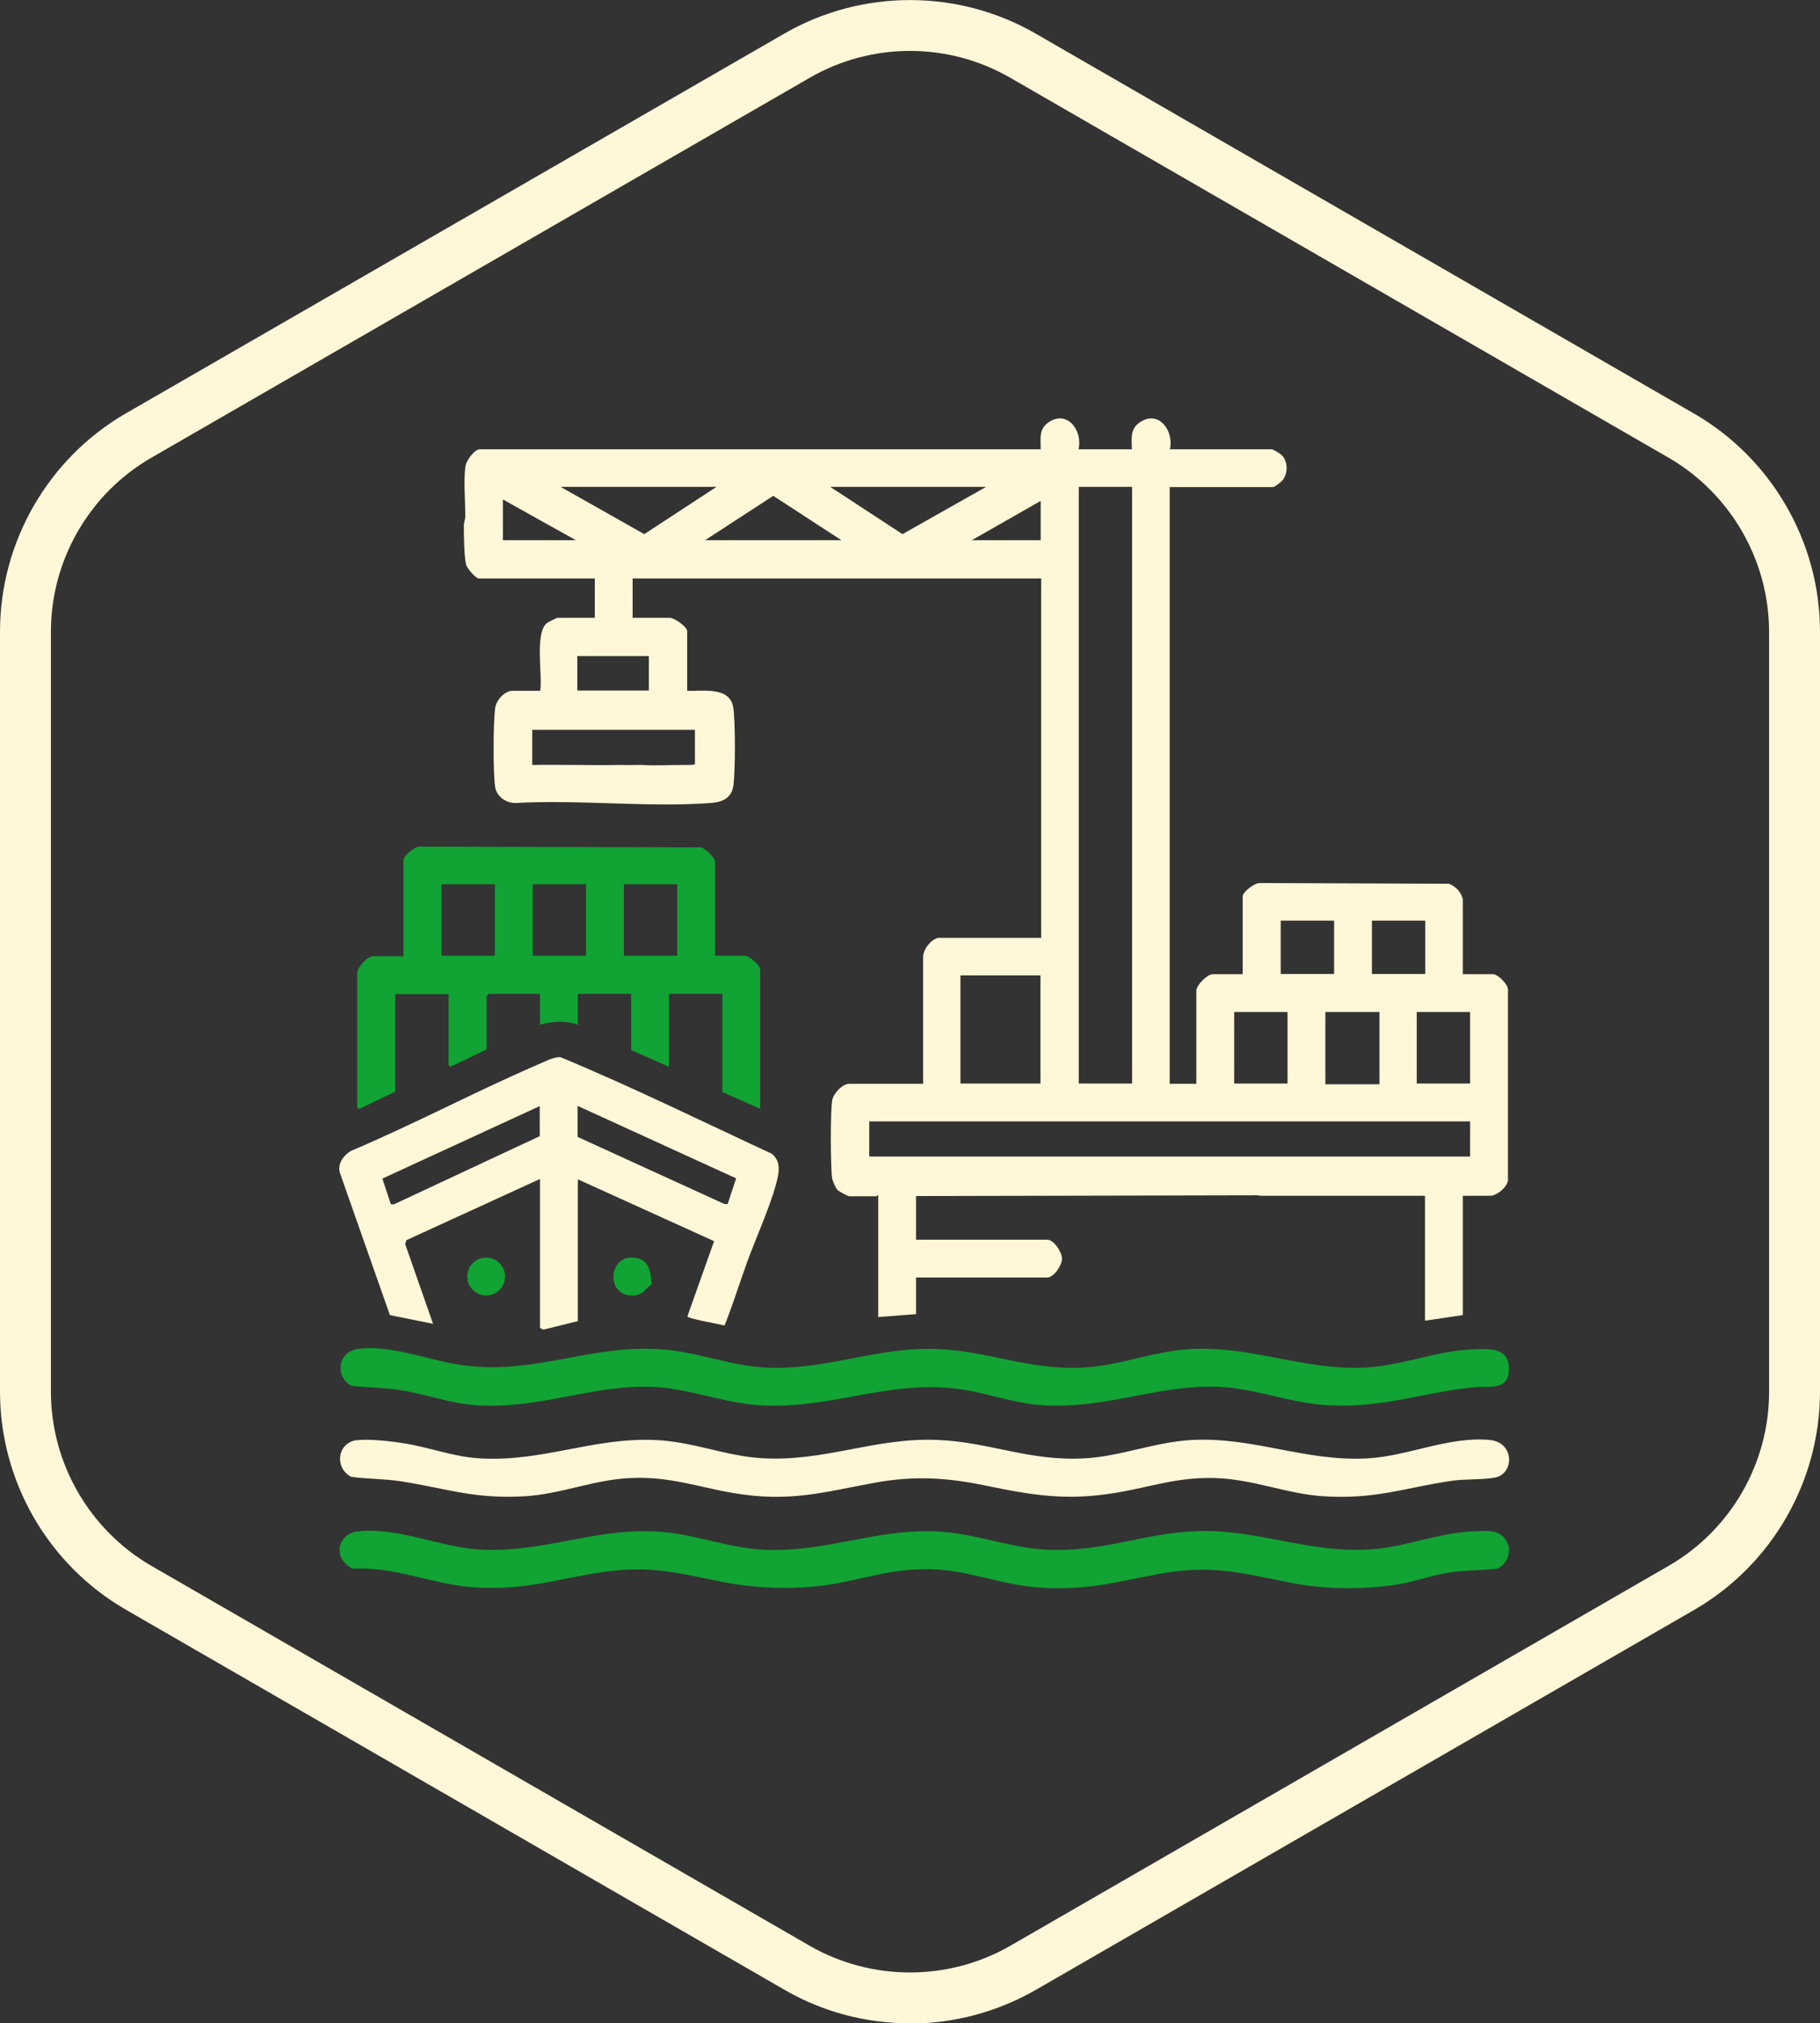 <?xml version="1.0" encoding="UTF-8"?>
<svg id="Capa_1" data-name="Capa 1" xmlns="http://www.w3.org/2000/svg" viewBox="0 0 75.06 83.45">
  <rect x="0" y="0" width="75.06" height="83.45" fill="#333333" stroke="none"/>
  <defs>
    <style>
      .cls-1 {
        fill: #11a333;
      }

      .cls-1, .cls-2 {
        stroke-width: 0px;
      }

      .cls-2 {
        fill: #fff7d7;
      }
    </style>
  </defs>
  <path class="cls-2" d="m37.53,83.45c-1.8,0-3.59-.46-5.19-1.39l-27.15-15.67c-3.2-1.85-5.19-5.29-5.19-8.99v-31.35c0-3.7,1.99-7.15,5.19-9L32.34,1.39c3.2-1.85,7.18-1.85,10.38,0l27.15,15.67c3.2,1.85,5.19,5.3,5.19,8.99v31.35c0,3.7-1.99,7.15-5.19,9l-27.15,15.67c-1.6.92-3.4,1.39-5.19,1.39Zm0-81.35c-1.43,0-2.86.37-4.14,1.11L6.24,18.88c-2.55,1.47-4.14,4.22-4.14,7.17v31.35c0,2.95,1.59,5.7,4.14,7.18l27.15,15.67c2.55,1.47,5.73,1.47,8.28,0l27.15-15.67c2.55-1.47,4.14-4.22,4.14-7.17v-31.35c0-2.95-1.59-5.7-4.14-7.18L41.67,3.21c-1.28-.74-2.71-1.11-4.14-1.11Z"/>
  <g>
    <circle class="cls-1" cx="20.05" cy="52.65" r=".78"/>
    <path class="cls-1" d="m26.88,52.96c-.32.24-.4.51-.89.47-1-.07-.89-1.67.17-1.56.62.07.67.58.72,1.09Z"/>
    <path class="cls-1" d="m29.5,39.42h1.24c.16,0,.61.41.61.55v5.76l-1.56-.69v-4.05h-2.2v3.01l-1.56-.69v-2.32h-2.2v1.27c-.53-.18-1.04-.14-1.56,0v-1.27h-2.11s-.09.08-.09.09v2.2l-1.45.7c-.04.05-.12-.05-.12-.06v-2.92h-2.2v4.02l-1.45.7c-.04.05-.12-.05-.12-.06v-5.5c0-.26.4-.72.67-.72h1.24v-3.97c0-.16.5-.61.72-.55l11.55.03c.18.03.58.44.58.58v3.91Zm-9.09-2.95h-2.2v2.95h2.2v-2.95Zm3.76,0h-2.2v2.95h2.2v-2.95Zm3.76,0h-2.2v2.95h2.2v-2.95Z"/>
    <path class="cls-2" d="m22.26,48.63l-5.5,2.52-.05.16,1.15,3.29-1.78-.36-2.07-5.89c-.09-.36.16-.7.46-.88,2.58-1.09,5.07-2.42,7.64-3.53.29-.12.69-.35,1-.34,2.94,1.22,5.82,2.64,8.71,3.98.3.24.33.54.27.9-.18.96-.92,2.59-1.28,3.58-.05.15-.1.29-.15.43-.26.73-.49,1.47-.78,2.18-.2-.06-1.52-.28-1.53-.38l1.1-3.1-5.62-2.55v5.85l-1.42.35s-.14-.06-.14-.08v-6.11Zm0-3.01l-6.49,2.99.35,1.06h.13s6.01-2.81,6.01-2.81v-1.24Zm1.56,0v1.27l6.06,2.77h.13s.35-1.06.35-1.06l-6.54-2.99Z"/>
    <path class="cls-2" d="m51.76,49.3l-13.98.03v1.8h5.41c.27,0,.61.51.61.78,0,.28-.34.78-.61.78h-5.41v1.51l-1.56.12v-5.04s-.07.06-.09.06h-1.1c-.06,0-.43-.2-.49-.26-.08-.09-.2-.36-.22-.48-.07-.41-.08-2.91.01-3.26.07-.26.41-.64.7-.64h3.04v-5.23c-.01-.31.37-.79.67-.79h4.2v-14.82h-16.85v1.62h1.53c.19,0,.72.37.72.55v2.46c.63.03,1.75-.19,1.9.68.09.51.09,2.77,0,3.27s-.48.65-.94.68c-2.6.19-5.43-.15-8.05,0-.39,0-.78-.28-.83-.67-.09-.61-.08-2.62,0-3.24.04-.33.39-.72.73-.72h1.13c.1-.65-.23-2.35.26-2.78.06-.05.42-.23.46-.23h1.53v-1.62h-4.78c-.13,0-.49-.42-.53-.58-.08-.34-.09-1.21-.09-1.6,0-.14.06-.26.06-.4,0-.61-.08-1.51.01-2.07.04-.23.37-.68.59-.68h23.13c0-.46-.09-.84.35-1.13.77-.49,1.39.38,1.21,1.13h2.2c-.01-.48-.08-.88.39-1.15.76-.45,1.35.43,1.18,1.15h4.2c.06,0,.38.2.43.26.24.27.24.73.02,1.01-.06.08-.33.29-.4.29h-4.26v24.61h1.1v-3.85c0-.21.45-.67.67-.67h1.24v-3.21c0-.18.5-.57.72-.55l7.79.03c.28.11.5.34.57.64v3.09h1.25c.19,0,.64.43.61.66v7.76c.05.31-.45.72-.73.72h-1.13v4.92s-1.56.23-1.56.23v-5.15h-6.74s-.29-.03-.29-.03Zm-22.21-29.22h-6.43l3.45,1.95,2.98-1.95Zm11.12,0h-6.43l2.98,1.95,3.45-1.95Zm6.02,0h-2.2v24.61h2.2v-24.61Zm-17.61,2.2h5.62l-2.81-1.83-2.81,1.83Zm-8.34-1.68v1.68h3.01l-3.01-1.68Zm22.18,1.68v-1.62l-2.84,1.62h2.84Zm-16.16,4.78h-2.95v1.42h2.95v-1.42Zm1.91,3.04h-6.72v1.45c1.19-.02,2.38.02,3.56,0,.29,0,.42.01.67,0,.03,0,.2,0,.31,0,.55.04,1.25-.01,1.8,0,.13,0,.25,0,.37-.02v-1.45Zm26.35,7.87h-2.2v2.2h2.2v-2.2Zm3.76,0h-2.2v2.2h2.2v-2.2Zm-15.87,2.26h-3.3v4.46h3.3v-4.46Zm10.19,1.51h-2.2v2.95h2.2v-2.95Zm3.79,0h-2.23v2.98h2.23v-2.98Zm3.74,0h-2.2v2.95h2.2v-2.95Zm0,4.51h-24.78v1.45h24.78v-1.45Z"/>
    <g>
      <path class="cls-2" d="m14.66,59.41c.48-.08,1.45.03,1.95.11,1.07.16,2.09.57,3.19.63,2.57.15,4.64-.86,7.19-.76,1.56.06,2.93.66,4.4.75,2.61.17,4.72-.87,7.3-.75,2.13.09,3.75.88,6.02.76,1.51-.08,2.93-.68,4.45-.76,2.57-.13,4.66.9,7.24.76,1.65-.09,3.37-.92,5.04-.76,1.03.1,1.02,1.39.22,1.55-.52.1-1.26.05-1.83.14-1.98.3-3.11.77-5.28.63-1.5-.1-2.89-.71-4.46-.75s-2.62.37-4.08.61c-2.03.34-3.43.1-5.37-.3-1.57-.33-2.95-.41-4.54-.12-2.18.4-3.53.82-5.85.43-1.53-.26-2.6-.69-4.24-.62-1.49.06-2.87.66-4.34.75-2.12.13-3.23-.32-5.17-.62-.67-.1-1.35-.09-2.02-.18-.69-.37-.58-1.37.2-1.51Z"/>
      <path class="cls-1" d="m62.02,63.41c.38.4.23,1.05-.27,1.29-.64.07-1.3.06-1.94.15-.7.1-1.41.37-2.12.49-1.4.23-3.02.22-4.41-.05-2.08-.41-3.3-.78-5.5-.37-1.84.34-2.9.68-4.88.56-1.55-.09-2.99-.74-4.57-.76s-2.56.37-3.97.61c-1.53.26-3.18.2-4.7-.11-1.8-.37-2.91-.66-4.81-.38-1.98.29-3.12.76-5.28.63-1.66-.1-3.3-.88-5.02-.77-.85-.4-.67-1.47.27-1.55,1.65-.15,3.36.67,4.98.76,2.58.14,4.64-.86,7.18-.75,1.55.06,2.93.66,4.4.75,2.59.16,4.66-.85,7.18-.75,1.6.06,3.01.66,4.51.75,2.36.14,4.04-.67,6.25-.76,2.54-.1,4.62.93,7.24.75,1.46-.1,2.81-.71,4.34-.75.39-.01.82-.06,1.11.25Z"/>
      <path class="cls-1" d="m14.66,55.65c1.3-.22,2.86.39,4.11.61,3.11.53,5.35-.77,8.33-.62,1.53.07,2.92.67,4.4.76,2.55.15,4.63-.87,7.19-.76,2.12.09,3.76.89,6.02.76,1.49-.08,2.89-.68,4.4-.76,2.59-.13,4.68.9,7.24.76,1.49-.08,2.89-.69,4.4-.75.72-.03,1.54-.07,1.48.9-.05.8-.84.62-1.36.66-2.19.2-3.73.87-6.08.75-1.53-.07-2.97-.69-4.51-.76-2.49-.11-4.59.91-7.24.76-1.25-.07-2.42-.55-3.65-.69-2.83-.33-5.15.86-8.04.69-1.51-.09-2.93-.7-4.45-.76-2.5-.09-4.58.92-7.24.76-1.1-.07-2.12-.47-3.19-.63-.65-.1-1.32-.1-1.97-.17-.69-.37-.58-1.37.2-1.51Z"/>
    </g>
  </g>
</svg>